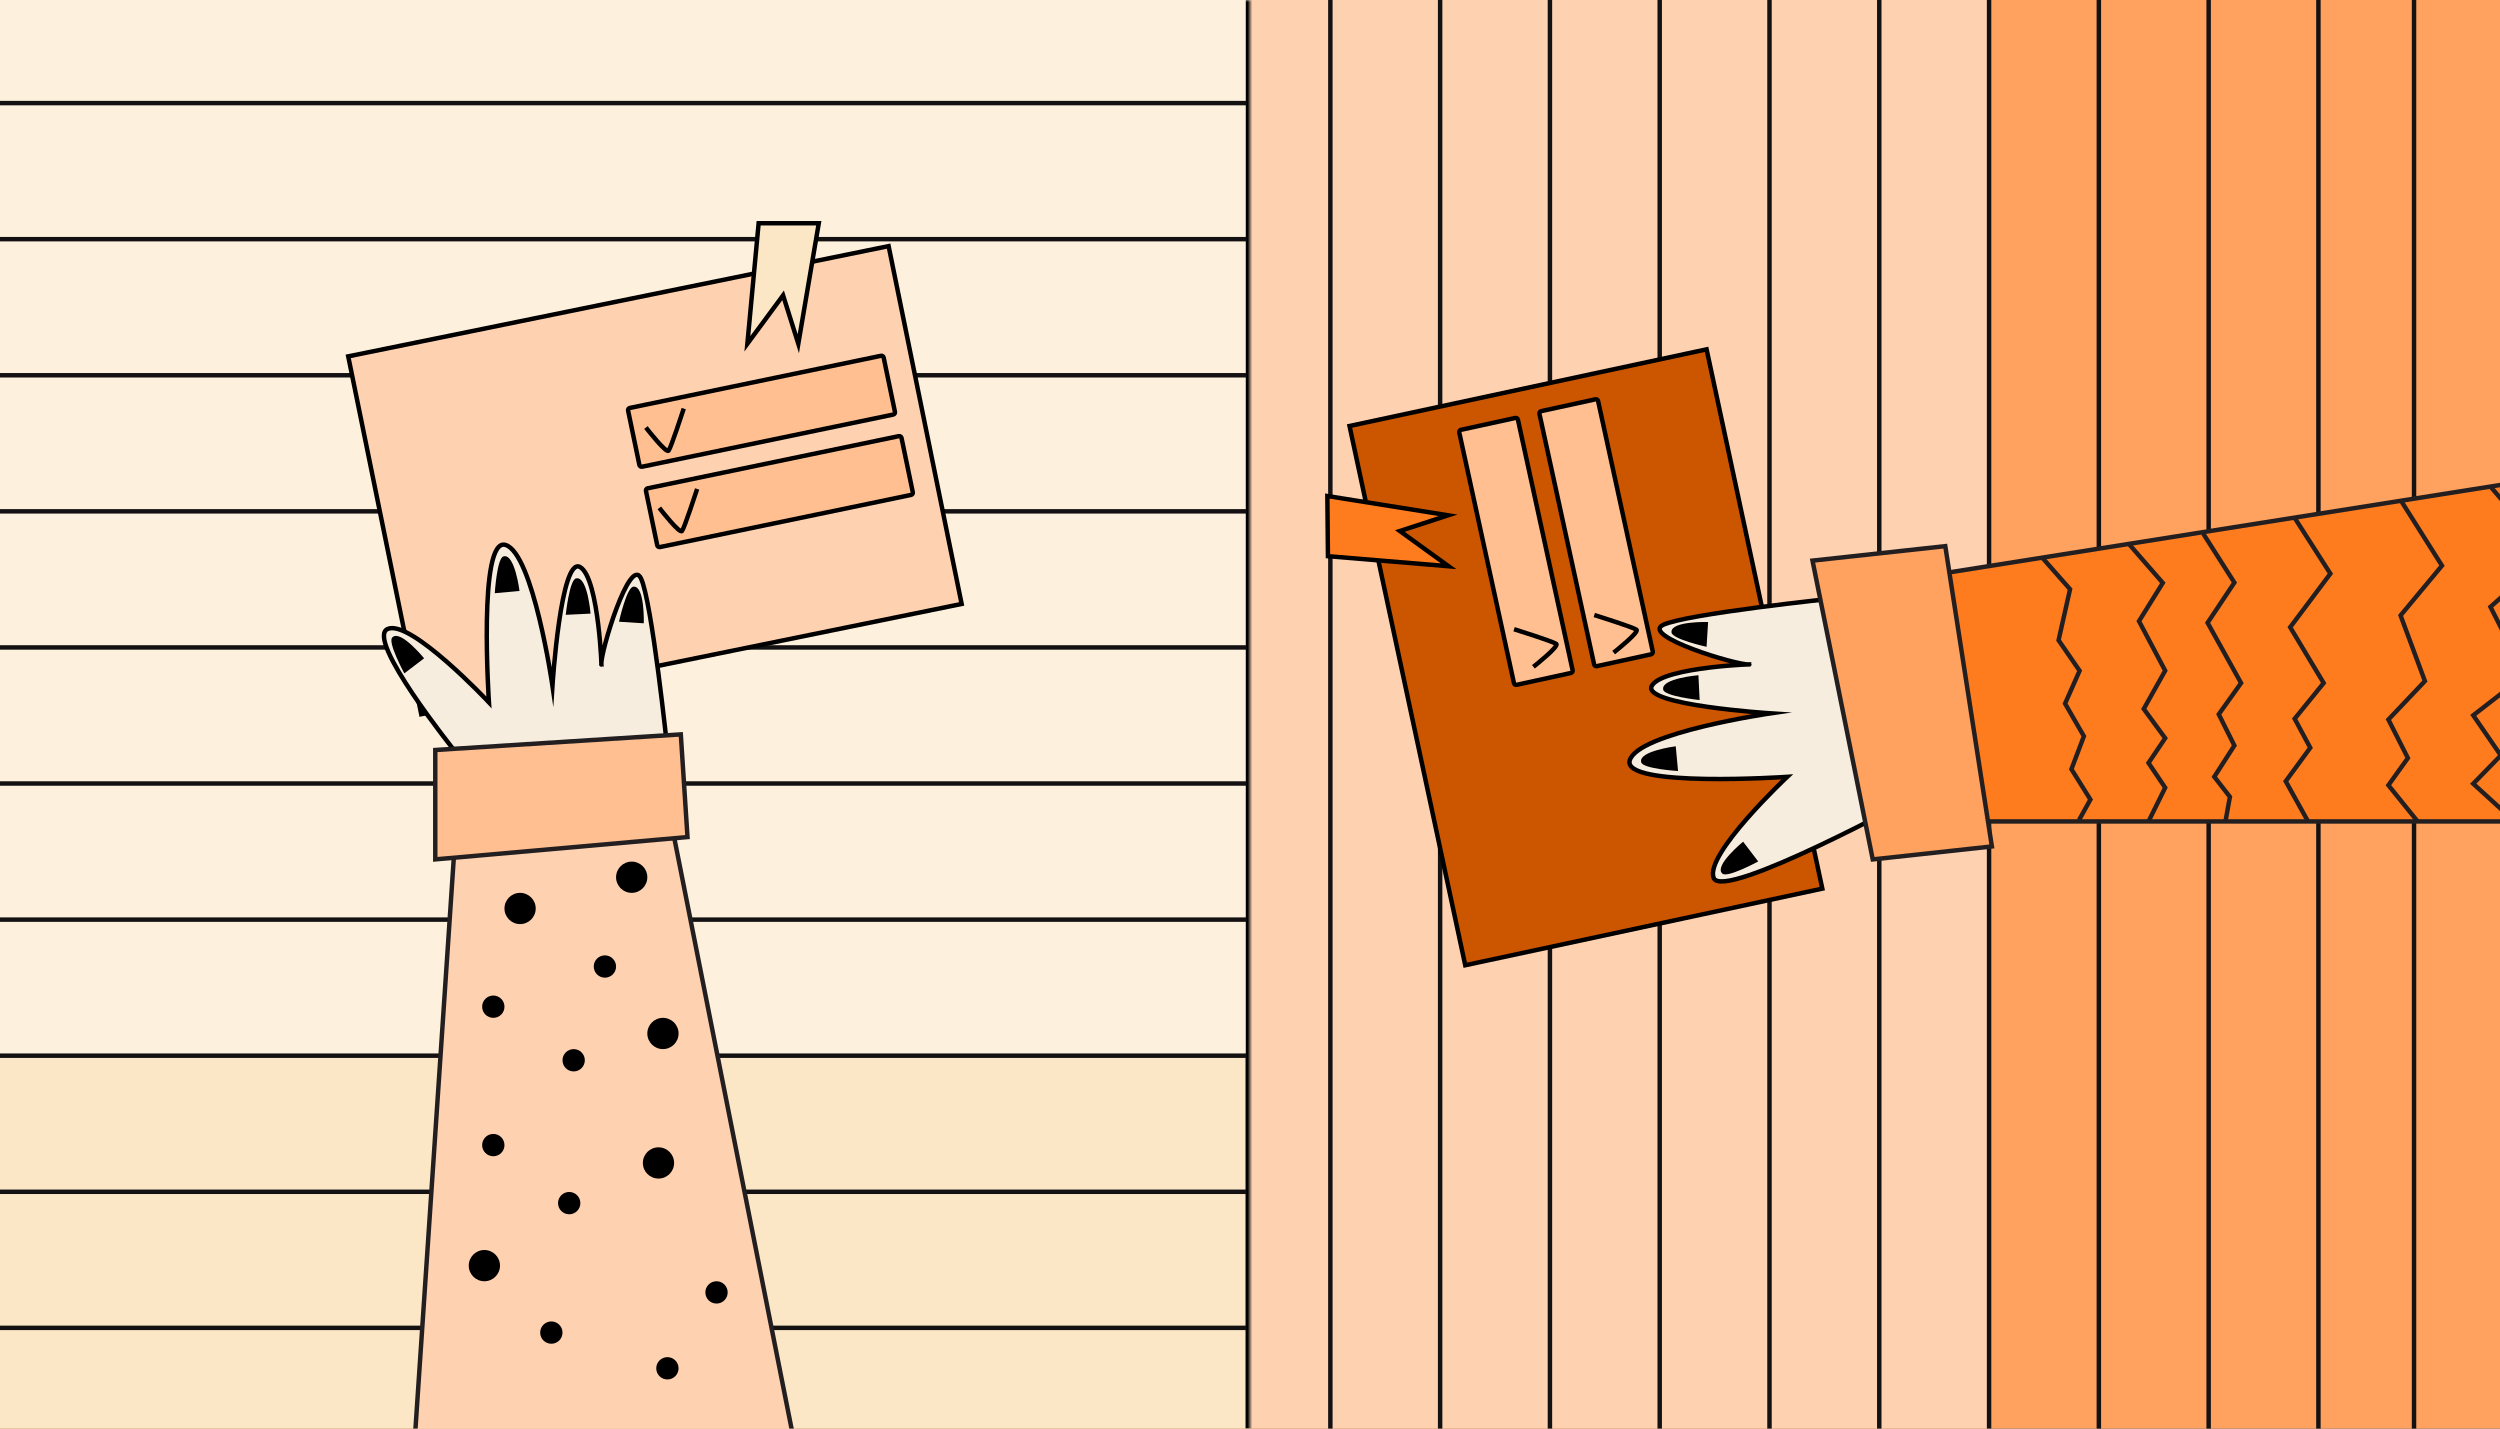 <svg width="560" height="320" viewBox="0 0 560 320" fill="none" xmlns="http://www.w3.org/2000/svg">
<rect x="0" y="0" width="560" height="320" fill="#333333" stroke="none"/>
<g clip-path="url(#clip0_4449_41435)">
<rect width="560" height="320" fill="#FFA25F"/>
<rect x="280" width="166" height="320" fill="#FED1B1"/>
<path d="M519.325 332L519.325 2.65311e-06" stroke="#131112" stroke-miterlimit="10"/>
<path d="M540.744 332L540.744 2.65311e-06" stroke="#131112" stroke-miterlimit="10"/>
<path d="M494.736 332L494.736 2.65311e-06" stroke="#131112" stroke-miterlimit="10"/>
<path d="M470.141 332L470.141 2.65311e-06" stroke="#131112" stroke-miterlimit="10"/>
<path d="M445.553 332L445.553 2.65311e-06" stroke="#131112" stroke-miterlimit="10"/>
<path d="M420.956 332L420.956 2.65311e-06" stroke="#131112" stroke-miterlimit="10"/>
<path d="M396.367 332L396.367 2.65311e-06" stroke="#131112" stroke-miterlimit="10"/>
<path d="M371.774 332L371.774 2.65311e-06" stroke="#131112" stroke-miterlimit="10"/>
<path d="M347.184 332L347.184 2.65311e-06" stroke="#131112" stroke-miterlimit="10"/>
<path d="M322.589 332L322.589 2.65311e-06" stroke="#131112" stroke-miterlimit="10"/>
<path d="M298 332L298 2.65311e-06" stroke="#131112" stroke-miterlimit="10"/>
<mask id="path-13-inside-1_4449_41435" fill="white">
<path d="M0 0H280V321H0V0Z"/>
</mask>
<path d="M0 0H280V321H0V0Z" fill="#FBE7C5"/>
<path d="M279 0V321H281V0H279Z" fill="black" mask="url(#path-13-inside-1_4449_41435)"/>
<rect width="279" height="236" fill="#FDF1DD"/>
<path d="M-1 297.441H279.219" stroke="#131112" stroke-miterlimit="10"/>
<path d="M-1 266.961H279.219" stroke="#131112" stroke-miterlimit="10"/>
<path d="M-1 236.474H279.219" stroke="#131112" stroke-miterlimit="10"/>
<path d="M-1 205.996H279.219" stroke="#131112" stroke-miterlimit="10"/>
<path d="M-1 175.507H279.219" stroke="#131112" stroke-miterlimit="10"/>
<path d="M-1 145.027H279.219" stroke="#131112" stroke-miterlimit="10"/>
<path d="M-1 114.541H279.219" stroke="#131112" stroke-miterlimit="10"/>
<path d="M-1 84.061H279.219" stroke="#131112" stroke-miterlimit="10"/>
<path d="M-1 53.574H279.219" stroke="#131112" stroke-miterlimit="10"/>
<path d="M-1 23.094H279.219" stroke="#131112" stroke-miterlimit="10"/>
<path d="M215.41 135.28L94.353 159.981L87.992 128.811L78 79.827L199.049 55.127L215.41 135.28Z" fill="#FED1B1" stroke="black" stroke-miterlimit="10"/>
<path d="M183.41 50H169.936L167.41 77L175.41 66.158L178.82 77L183.41 50Z" fill="#FBE7C5" stroke="black" stroke-miterlimit="10"/>
<rect x="140.591" y="91.481" width="58.466" height="13.448" rx="0.5" transform="rotate(-11.733 140.591 91.481)" fill="#FFBF90" stroke="black"/>
<rect x="144.591" y="109.481" width="58.466" height="13.448" rx="0.5" transform="rotate(-11.733 144.591 109.481)" fill="#FFBF90" stroke="black"/>
<path d="M145 96.162C145 96.162 149.235 101.597 149.764 100.946C150.294 100.295 153 92 153 92" stroke="black" stroke-linecap="square" stroke-linejoin="round"/>
<path d="M148 114.162C148 114.162 152.235 119.597 152.764 118.946C153.294 118.295 156 110 156 110" stroke="black" stroke-linecap="square" stroke-linejoin="round"/>
<path d="M382.276 78.25L408.2 199.051L377.097 205.727L328.216 216.214L302.292 95.422L382.276 78.25Z" fill="#CC5500" stroke="black" stroke-miterlimit="10"/>
<path d="M297.324 111.112L297.46 124.585L324.484 126.838L313.562 118.948L324.369 115.428L297.324 111.112Z" fill="#FF7C1E" stroke="black" stroke-miterlimit="10"/>
<rect x="339.236" y="153.508" width="58.466" height="13.448" rx="0.5" transform="rotate(-102.313 339.236 153.508)" fill="#FFBF90" stroke="black"/>
<rect x="357.195" y="149.326" width="58.466" height="13.448" rx="0.5" transform="rotate(-102.313 357.195 149.326)" fill="#FFBF90" stroke="black"/>
<path d="M343.873 149.052C343.873 149.052 349.264 144.763 348.608 144.24C347.952 143.717 339.63 141.095 339.63 141.095" stroke="black" stroke-linecap="square" stroke-linejoin="round"/>
<path d="M361.841 145.87C361.841 145.87 367.233 141.581 366.576 141.058C365.92 140.534 357.598 137.913 357.598 137.913" stroke="black" stroke-linecap="square" stroke-linejoin="round"/>
<path d="M149.538 168.217C149.538 168.217 146.019 134.442 143.545 129.492C141.07 124.542 134.508 145.944 134.693 148.852C134.879 151.759 134.266 129.492 129.937 127.017C125.607 124.542 123.751 153.622 123.751 153.622C123.751 153.622 119.421 123.924 113.236 122.067C107.05 120.211 109.524 157.334 109.524 157.334C109.524 157.334 91.995 138.655 86.842 140.882C81.69 143.104 101.861 168.217 101.861 168.217L149.538 168.217Z" fill="#F7EDDF" stroke="black" stroke-miterlimit="10"/>
<path d="M87.912 142.751C89.7 140.963 95.001 147.459 95.001 147.459L90.572 150.838C90.572 150.838 86.688 143.685 87.906 142.757L87.912 142.751Z" fill="black"/>
<path d="M112.858 124.616C115.32 124.047 116.372 132.369 116.372 132.369L110.83 132.883C110.83 132.883 111.324 124.759 112.858 124.616Z" fill="black"/>
<path d="M129.114 129.554C131.601 129.096 132.287 137.449 132.287 137.449L126.726 137.721C126.726 137.721 127.574 129.628 129.108 129.548L129.114 129.554Z" fill="black"/>
<path d="M141.943 131.416C144.46 131.237 144.206 139.62 144.206 139.62L138.652 139.268C138.652 139.268 140.409 131.317 141.943 131.416Z" fill="black"/>
<path d="M177.5 321L150 182.5L102 187L93 321H177.5Z" fill="#FED1B1" stroke="#231F20"/>
<path d="M154 187.5L152.5 164.5L97.5 168V192.5L154 187.5Z" fill="#FFBF90" stroke="#231F20"/>
<circle cx="141.5" cy="196.5" r="3.5" fill="black"/>
<circle cx="148.5" cy="231.5" r="3.5" fill="black"/>
<circle cx="147.5" cy="260.5" r="3.5" fill="black"/>
<circle cx="108.5" cy="283.5" r="3.5" fill="black"/>
<circle cx="116.5" cy="203.5" r="3.5" fill="black"/>
<circle cx="135.5" cy="216.5" r="2.5" fill="black"/>
<circle cx="110.5" cy="256.5" r="2.5" fill="black"/>
<circle cx="123.5" cy="298.5" r="2.5" fill="black"/>
<circle cx="110.5" cy="225.5" r="2.5" fill="black"/>
<circle cx="128.5" cy="237.5" r="2.5" fill="black"/>
<circle cx="160.5" cy="289.5" r="2.5" fill="black"/>
<circle cx="127.5" cy="269.5" r="2.5" fill="black"/>
<circle cx="149.5" cy="306.5" r="2.5" fill="black"/>
<path d="M411.217 134C411.217 134 377.442 137.52 372.492 139.994C367.542 142.468 388.944 149.031 391.851 148.845C394.759 148.66 372.492 149.272 370.017 153.602C367.542 157.932 396.622 159.787 396.622 159.787C396.622 159.787 366.923 164.117 365.067 170.303C363.211 176.488 400.334 174.014 400.334 174.014C400.334 174.014 381.655 191.544 383.882 196.696C386.104 201.849 429 178.5 429 178.5L411.217 134Z" fill="#F7EDDF" stroke="black" stroke-miterlimit="10"/>
<path d="M385.751 195.626C383.963 193.838 390.459 188.537 390.459 188.537L393.837 192.966C393.837 192.966 386.685 196.851 385.757 195.632L385.751 195.626Z" fill="black"/>
<path d="M367.616 170.68C367.047 168.218 375.369 167.167 375.369 167.167L375.882 172.709C375.882 172.709 367.759 172.214 367.616 170.68Z" fill="black"/>
<path d="M372.554 154.425C372.096 151.938 380.448 151.251 380.448 151.251L380.721 156.812C380.721 156.812 372.628 155.965 372.547 154.431L372.554 154.425Z" fill="black"/>
<path d="M374.416 141.596C374.237 139.078 382.62 139.332 382.62 139.332L382.268 144.886C382.268 144.886 374.317 143.13 374.416 141.596Z" fill="black"/>
<path d="M428.5 129.5L614.5 100V184H432.5L428.5 129.5Z" fill="#FF7C1E" stroke="#231F20"/>
<path d="M446.18 189.599L435.744 122.334L406 125.579L419.498 192.51L446.18 189.599Z" fill="#FFA25F" stroke="#231F20"/>
<path d="M457.587 125.063L463.694 131.988L461.12 143.41L465.832 150.248L462.576 157.6L466.792 164.911L464 172.292L466.124 175.696L468.248 179.101L465.682 183.723" stroke="#231F20"/>
<path d="M477 122L484.467 130.569L479.133 139.138L485 150.228L480.2 158.797L485 165.35L481.267 170.894L485 176.439L481.267 184" stroke="#231F20"/>
<path d="M493.5 119.5L500.5 130.5L494.5 139.5L502 153L497 160L500.5 167L496 174L499.5 178.5L498.5 184" stroke="#231F20"/>
<path d="M514 116L522 128.5L513 140.5L520.5 153L514 161L517.5 167.5L512 175L517 184" stroke="#231F20"/>
<path d="M537.727 112L547 126.704L537.727 137.859L543.182 152.563L535 161.183L539.364 169.803L535 175.887L541.545 184" stroke="#231F20"/>
<path d="M557.864 109L571 124.317L557.864 135.937L565.591 151.254L554 160.232L560.182 169.211L554 175.549L563.273 184" stroke="#231F20"/>
</g>
<defs>
<clipPath id="clip0_4449_41435">
<rect width="560" height="320" fill="white"/>
</clipPath>
</defs>
</svg>
